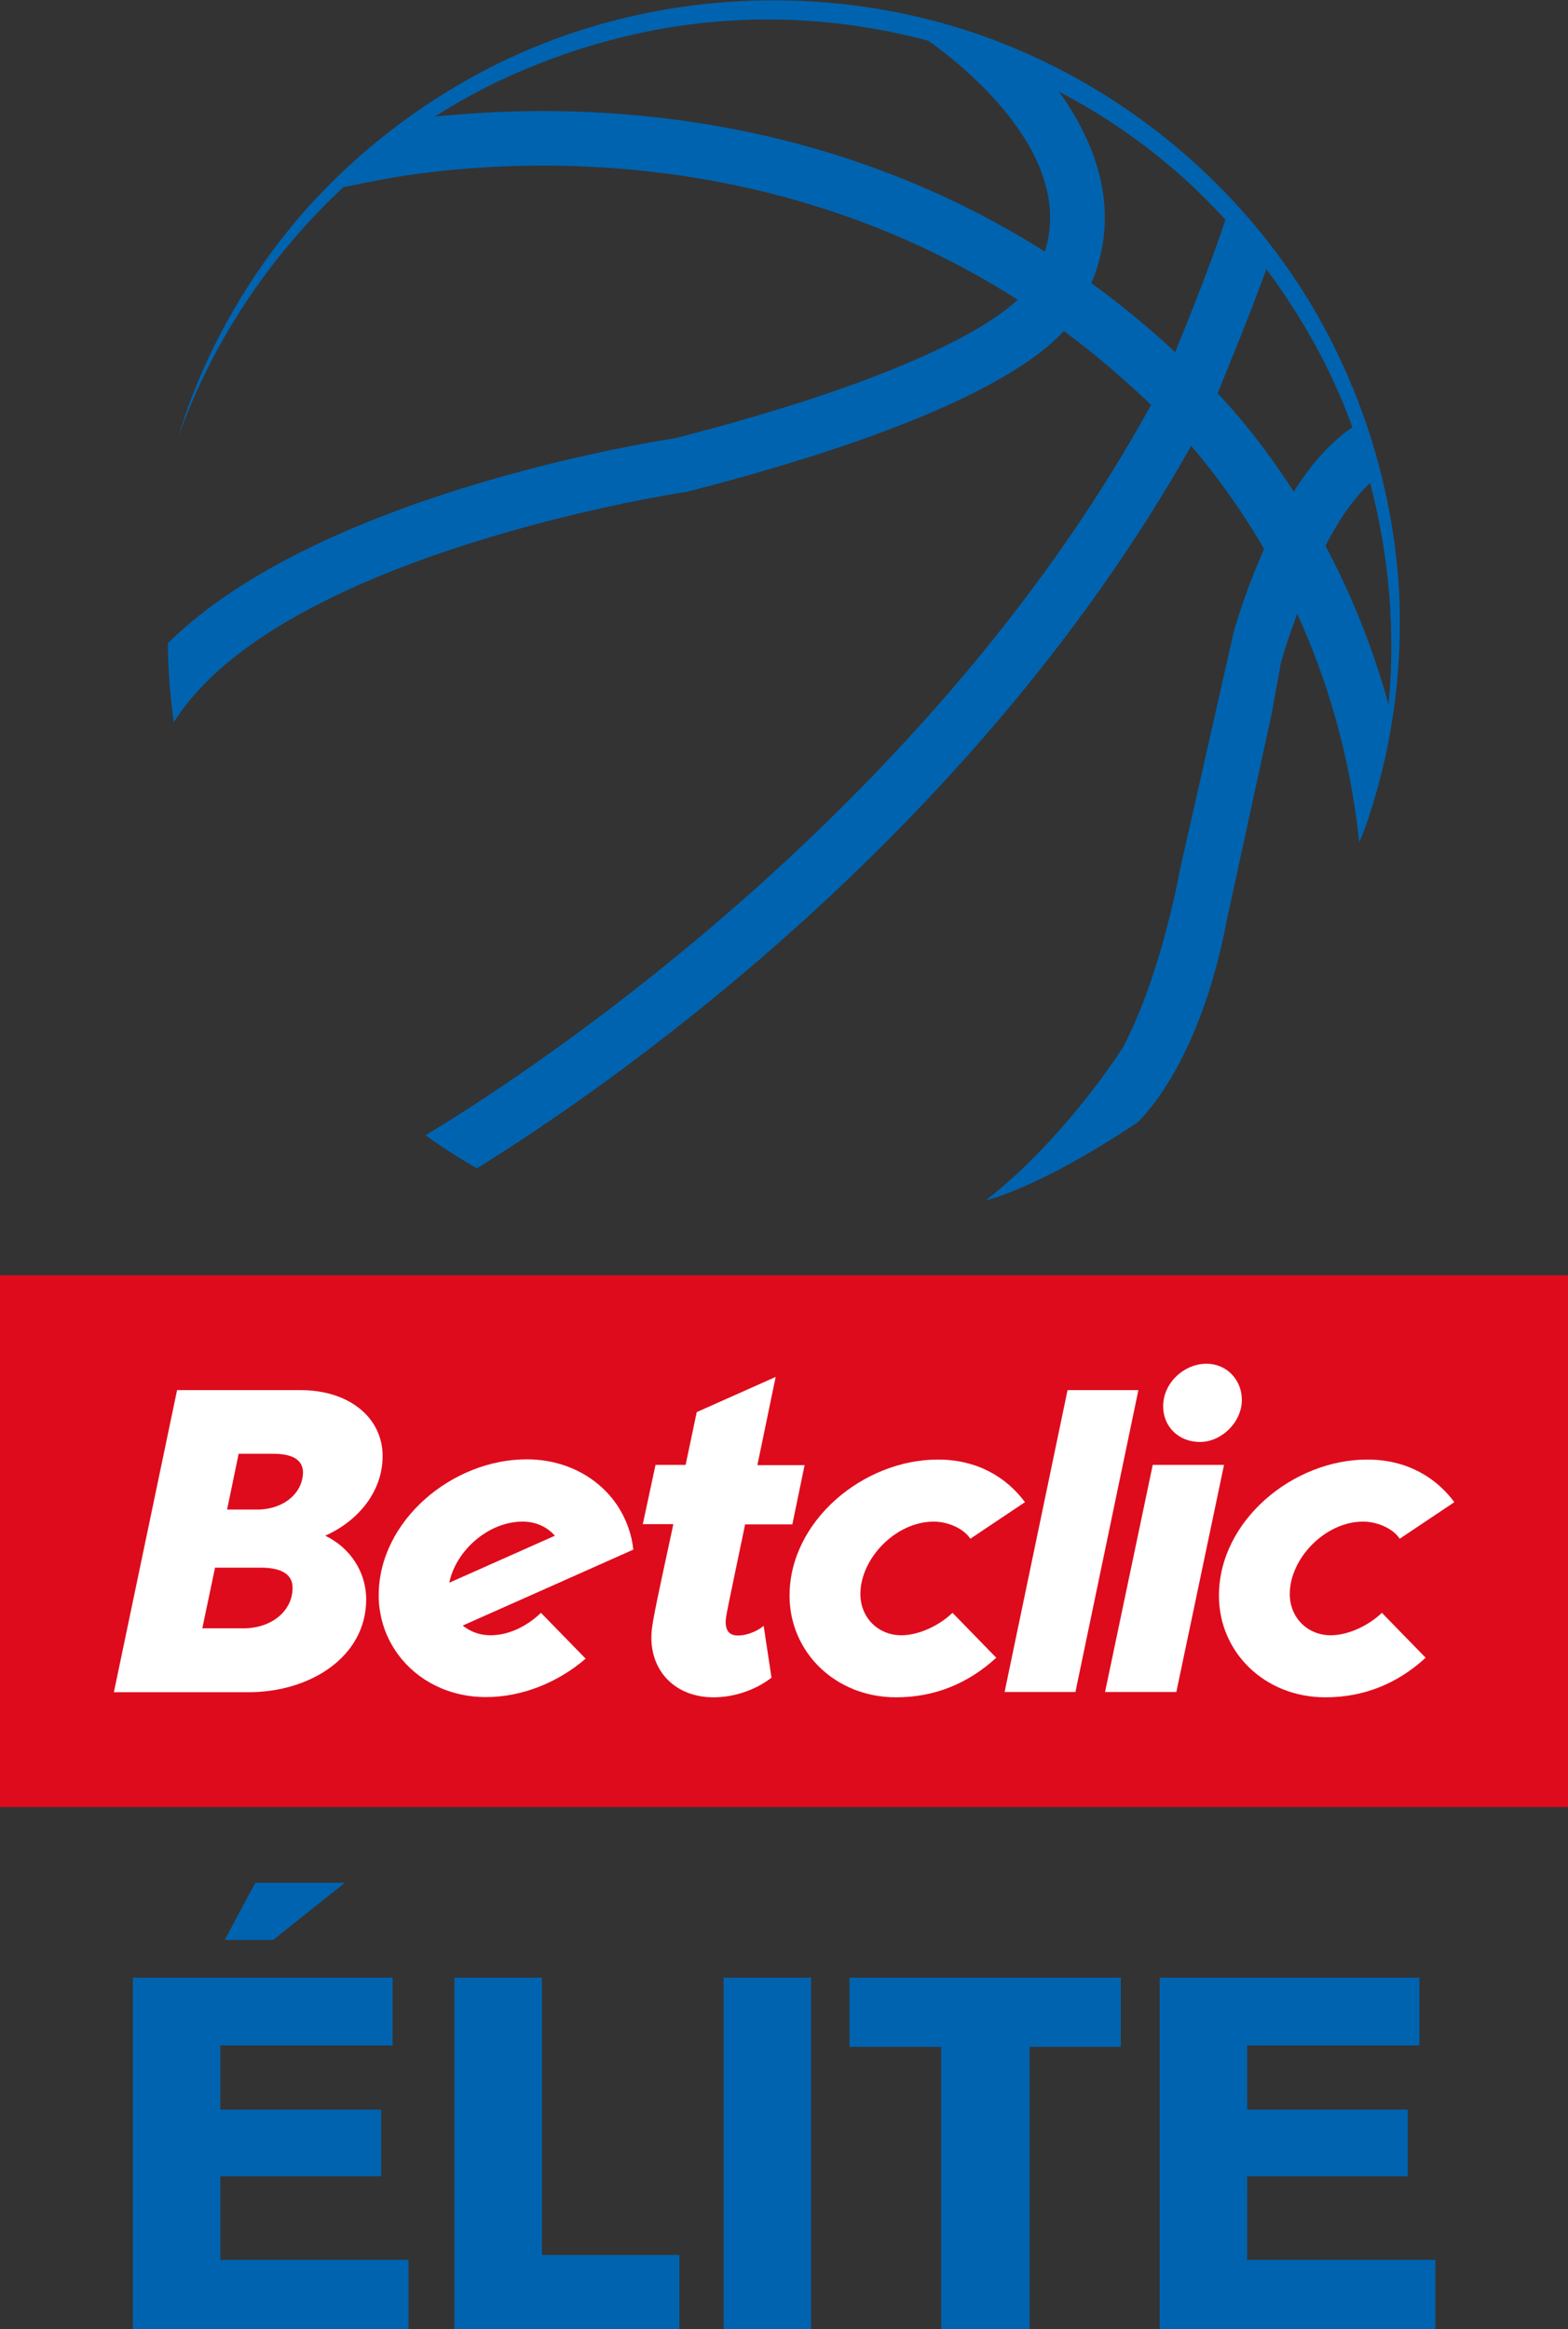 <?xml version="1.0" encoding="utf-8"?>
<!-- Generator: Adobe Illustrator 28.2.0, SVG Export Plug-In . SVG Version: 6.00 Build 0)  -->
<svg version="1.1" id="Calque_1" xmlns="http://www.w3.org/2000/svg" xmlns:xlink="http://www.w3.org/1999/xlink" x="0px" y="0px"
	 viewBox="0 0 677.4 1006.1" style="enable-background:new 0 0 677.4 1006.1;" xml:space="preserve">
<rect x="0" y="0" width="677.4" height="1006.1" fill="#333333" stroke="none"/>
<style type="text/css">
	.st0{fill:#0063AF;}
	.st1{fill:#DE0B1C;}
	.st2{fill:#FFFFFF;}
</style>
<g>
	<path class="st0" d="M533.2,272.1L509.7,376c0,0-7.9,45-24.7,76.7c0,0-25.1,39.5-59.1,65.8c0,0,21.9-4.6,65.2-33.4
		c0,0,26.7-22.9,39-88.1l19.3-88.8l3.9-21.5l1.2-4.2c1.8-6.3,4.1-12.1,5.9-17.4c12.3,27,22.8,60.1,26.8,98.8l1.8-4.3
		c12.1-33.2,17.2-69.1,15.4-104.6c-2.1-35.6-11.3-70.8-26.9-102.9C546.4,87.4,488.1,36.7,419.9,13.9c-68.2-22.7-145.3-17.2-209,15.7
		c-31.8,16.4-60.3,39-83.3,66.2c-22.8,27.3-40.3,59-50.6,92.9c14.8-41.2,39.7-78.4,71.4-107.9c1.9-0.3,5.2-1,10.7-2.1
		c32.4-6.7,160.1-26.1,280.6,50.8c-11.4,10.6-46.2,33.6-148,59.8c-12.5,1.9-154.9,24.8-219.2,88.6c0.1,11.6,1,22.9,2.6,34.1
		c45.5-72.7,218.9-99.2,220.7-99.4l1.2-0.2c107.3-27.6,147.6-53.1,162.6-69.4c12.8,9.4,25.3,20.1,37.7,31.9
		C397.2,357.1,216.6,470.8,183.8,490.4c7.1,5.1,14.6,9.9,22.2,14.3c51.1-31.6,211.8-140.2,308.6-312.1c8,9.3,19.7,24.3,31.5,44.5
		c-4.1,9.5-8.5,20.4-12.3,33.1L533.2,272.1z M451.4,108.7c-95.3-60.3-194.8-64.1-253.7-59.2c-4.1,0.3-7.2,0.5-9.9,0.9
		c8.5-5.4,17.2-10.3,26.2-14.7C245.4,20.7,279.6,11.2,314.3,9c29.2-2,58.6,1.1,86.8,8.6C418.4,30,464.3,67.6,451.4,108.7z
		 M507.7,152.1c-11.9-11-24-20.9-36.2-29.8c12.7-30.1,3-59.1-14-82.7c17.8,9.3,34.5,20.6,49.7,33.7c7.9,6.7,15.2,14,22.2,21.6
		C523.7,112.4,514.1,136.4,507.7,152.1z M558.9,212.4c-13.4-20.9-25.9-35.2-32.9-42.5c4.7-11.3,13.8-33.7,21.1-53.6
		c9.1,12.2,17.3,25.2,24.3,38.8c4.9,9.5,9.2,19.4,12.9,29.5C577.2,189.3,568.2,197.7,558.9,212.4z M599.9,304.4
		c-7.3-26.4-17-49.4-27.3-68.6c7.1-13.9,14-22.2,19.3-27.2C600.1,239.6,602.9,272.2,599.9,304.4z"/>
	<g>
		<polygon class="st0" points="95.2,940.1 164.7,940.1 164.7,911.3 95.2,911.3 95.2,883.6 169.6,883.6 169.6,854.3 57.4,854.3 
			57.4,1006.1 176.5,1006.1 176.5,976.2 95.2,976.2 		"/>
		<polygon class="st0" points="118,838 149,813.3 110.3,813.3 97.1,838 		"/>
		<polygon class="st0" points="234.1,854.3 196.3,854.3 196.3,1006.1 293.5,1006.1 293.5,974.1 234.1,974.1 		"/>
		<polygon class="st0" points="367,884.2 406.6,884.2 406.6,1006.1 444.8,1006.1 444.8,884.2 484.2,884.2 484.2,854.3 367,854.3 		
			"/>
		<polyline class="st0" points="501,983 501,1006.1 620.1,1006.1 620.1,976.2 538.8,976.2 538.8,940.1 608.2,940.1 608.2,911.3 
			538.8,911.3 538.8,883.6 613.2,883.6 613.2,854.3 501,854.3 501,983 		"/>
		<rect x="312.6" y="854.3" class="st0" width="37.8" height="151.8"/>
	</g>
</g>
<rect y="550.9" class="st1" width="677.4" height="229.7"/>
<g>
	<g>
		<path class="st2" d="M76.5,600.5h53.3c21.2,0,35.5,12,35.5,28.5c0,14.8-9.9,27.7-24.8,34.4c10.7,5.1,17.7,15.6,17.7,27.5
			c0,24.7-24,40.1-50.9,40.1H49.2L76.5,600.5z M105.2,703.4c12,0,21.2-7.4,21.2-17.5c0-5.7-4.6-8.7-13.7-8.7H92.9l-5.5,26.2H105.2z
			 M111.1,652.1c11.3,0,19.8-7,19.8-16.3c-0.2-5.1-4.4-7.8-12.8-7.8h-15l-5,24.1H111.1z"/>
		<path class="st2" d="M341.1,689.3c0-32.3,31.9-58.8,64.1-58.8c17.4,0,29.9,8,37.6,18.4l-23.6,15.8c-3.1-4.7-10.1-7.4-15.8-7.4
			c-16.4,0-31.7,15.9-31.7,31.3c0,10.1,7.6,17.8,17.7,17.8c7.8,0,16.6-4.4,22.1-9.7l18.9,19.4c-12.2,11.2-26.7,17.1-43.3,17.1
			C360.8,733.2,341.1,713.6,341.1,689.3z"/>
		<path class="st2" d="M526.6,689.3c0-32.3,31.9-58.8,64.1-58.8c17.4,0,29.9,8,37.6,18.4l-23.6,15.8c-3.1-4.7-10.1-7.4-15.8-7.4
			c-16.4,0-31.7,15.9-31.7,31.3c0,10.1,7.6,17.8,17.7,17.8c7.8,0,16.6-4.4,22.1-9.7l18.9,19.4c-12.2,11.2-26.7,17.1-43.3,17.1
			C546.2,733.2,526.6,713.6,526.6,689.3z"/>
		<g>
			<path class="st2" d="M211.9,706.4c-4.7,0-8.8-1.6-12-4.2l42.5-18.9l31.2-13.9c-0.7-6.7-3-12.9-6.4-18.3
				c-7.9-12.4-22.3-20.7-39.7-20.7c-32,0-63.9,26.4-63.9,58.8c0,2.6,0.2,5.1,0.7,7.6c1.1,6.5,3.8,12.6,7.6,17.8
				c8.2,11.2,21.8,18.5,38.1,18.5c15.6,0,31.2-6.4,43-16.6l-19.3-19.8C227.7,702.5,219.8,706.4,211.9,706.4z M225.8,657.3
				c5.8,0,10.7,2.4,13.9,6.1l-45.6,20.3C196.9,669.9,210.9,657.3,225.8,657.3z"/>
			<path class="st2" d="M335.1,594.8L301,610l-4.8,22.8h-13l-5.5,25.6h13.2c-8.6,39.9-9.5,44-9.5,49c0,15,10.7,25.8,26.9,25.8
				c8.8,0,18.3-3.2,25-8.5l-3.4-22.4c-2.1,1.9-6.7,4.2-11.1,4.2c-3.4,0-5.3-1.7-5.3-5.9c0-2.3,0.6-4.6,8.4-42.1h20.4l5.3-25.6h-20.4
				L335.1,594.8z"/>
		</g>
	</g>
	<path class="st2" d="M461.2,600.5h30.6l-27.2,130.4H434L461.2,600.5z"/>
	<path class="st2" d="M498,632.8h30.8l-20.6,98.1h-30.8L498,632.8z M502.5,607.5c0-10.3,9.2-18.4,18.7-18.4c8.8,0,15.3,7,15.3,15.6
		c0,9.7-8.8,18.2-18.1,18.2C509,622.9,502.5,616.1,502.5,607.5z"/>
</g>
</svg>
